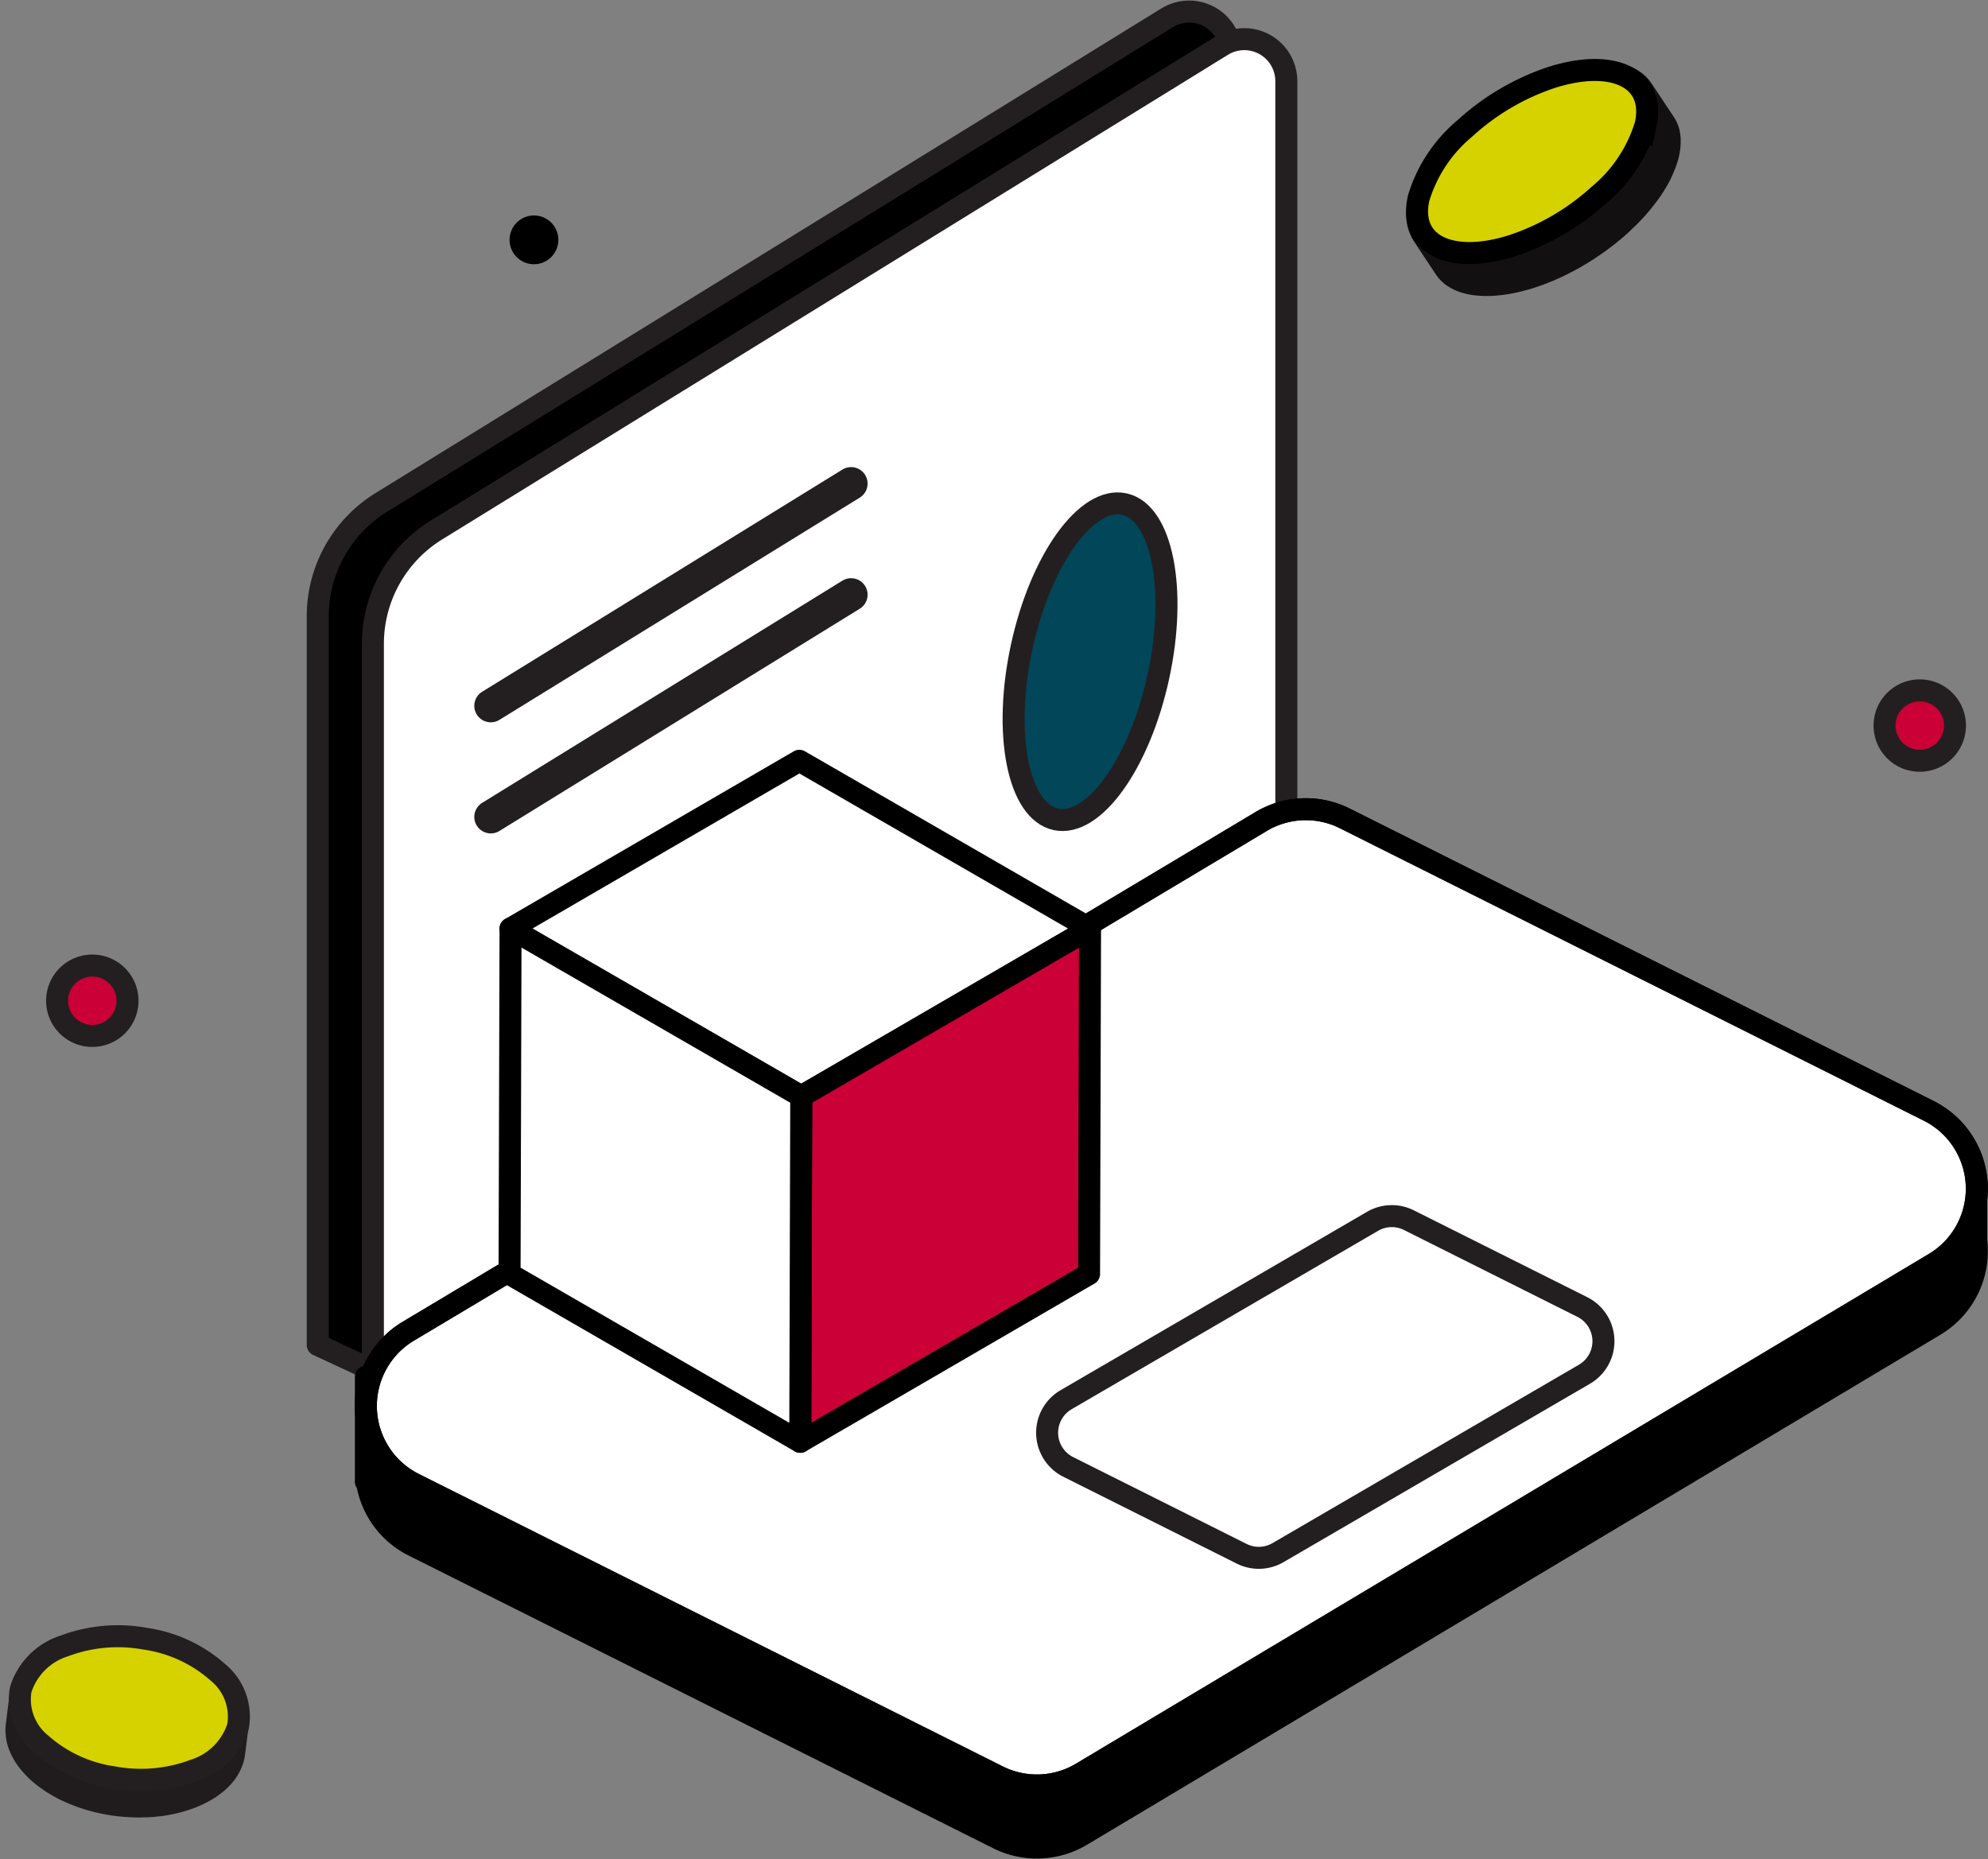 <svg xmlns:xlink="http://www.w3.org/1999/xlink" xmlns="http://www.w3.org/2000/svg" width="180.727" height="169.051" viewBox="0 0 180.727 169.051">
  <rect x="0" y="0" width="180.727" height="169.051" fill="#808080" stroke="none"/>
  <g id="section-3c" transform="translate(-1420.58 -1382.463)">
    <path id="Path_5803" data-name="Path 5803" d="M124.356,78.456V12.266a3.82,3.82,0,0,0-5.826-3.252L47.092,53.076a12.154,12.154,0,0,0-5.774,10.345v66.251l5.774,2.685Z" transform="translate(1408.147 1375.07)" stroke="#231f20" stroke-linecap="round" stroke-linejoin="round" stroke-width="2"/>
    <path id="Path_5784" data-name="Path 5784" d="M41.318,129.672V63.421a12.154,12.154,0,0,1,5.774-10.345L118.53,9.014a3.82,3.82,0,0,1,5.826,3.252v66.19" transform="translate(1413.162 1377.578)" fill="#fff" stroke="#231f20" stroke-linecap="round" stroke-linejoin="round" stroke-width="2"/>
    <path id="Path_5778" data-name="Path 5778" d="M186.549,184.055h0v-3.924l-6.492-3.307-50.909-25.5a7.914,7.914,0,0,0-7.605.283L48.478,195.282l-8.322,1.167v9.545l.107.056a7.811,7.811,0,0,0,4.264,5.774l53.086,26.587a7.915,7.915,0,0,0,7.606-.283l77.533-46.342A7.851,7.851,0,0,0,186.549,184.055Z" transform="translate(1413.685 1311.188)" stroke="#000" stroke-linecap="round" stroke-linejoin="round" stroke-width="2"/>
    <path id="Path_5779" data-name="Path 5779" d="M182.235,163.1l-53.086-26.587a7.917,7.917,0,0,0-7.606.283L44.01,183.139a7.916,7.916,0,0,0,.516,13.872L97.613,223.6a7.916,7.916,0,0,0,7.605-.283l77.533-46.342a7.916,7.916,0,0,0-.517-13.872" transform="translate(1413.685 1320.357)" fill="#fff" stroke="#000" stroke-width="2"/>
    <path id="Path_5780" data-name="Path 5780" d="M182.235,163.1l-53.086-26.587a7.917,7.917,0,0,0-7.606.283L44.01,183.139a7.916,7.916,0,0,0,.516,13.872L97.613,223.6a7.916,7.916,0,0,0,7.605-.283l77.533-46.342A7.916,7.916,0,0,0,182.235,163.1Z" transform="translate(1413.685 1320.357)" fill="none" stroke="#000" stroke-linecap="round" stroke-linejoin="round" stroke-width="2"/>
    <path id="Path_5781" data-name="Path 5781" d="M154.431,219.6l27.859-16.22a3.479,3.479,0,0,1,3.306-.1l15.761,7.893a3.476,3.476,0,0,1,.193,6.113l-27.859,16.22a3.475,3.475,0,0,1-3.306.1l-15.761-7.893a3.476,3.476,0,0,1-.193-6.113" transform="translate(1363.07 1290.12)" fill="#fff"/>
    <path id="Path_5782" data-name="Path 5782" d="M154.431,219.6l27.859-16.22a3.479,3.479,0,0,1,3.306-.1l15.761,7.893a3.476,3.476,0,0,1,.193,6.113l-27.859,16.22a3.475,3.475,0,0,1-3.306.1l-15.761-7.893A3.476,3.476,0,0,1,154.431,219.6Z" transform="translate(1363.07 1290.12)" fill="none" stroke="#231f20" stroke-linecap="round" stroke-linejoin="round" stroke-width="2"/>
    <line id="Line_653" data-name="Line 653" y1="20.204" x2="32.756" transform="translate(1465.196 1426.43)" fill="none" stroke="#231f20" stroke-linecap="round" stroke-linejoin="round" stroke-width="3"/>
    <line id="Line_654" data-name="Line 654" y1="20.204" x2="32.756" transform="translate(1465.196 1436.531)" fill="none" stroke="#231f20" stroke-linecap="round" stroke-linejoin="round" stroke-width="3"/>
    <path id="Path_5785" data-name="Path 5785" d="M147.9,98.2c-1.715,7.914-.323,14.932,3.109,15.676s7.6-5.069,9.319-12.983.323-14.933-3.109-15.676-7.6,5.069-9.319,12.983" transform="translate(1365.561 1343.078)" fill="#014659"/>
    <path id="Path_5786" data-name="Path 5786" d="M147.9,98.2c-1.715,7.914-.323,14.932,3.109,15.676s7.6-5.069,9.319-12.983.323-14.933-3.109-15.676S149.615,90.288,147.9,98.2Z" transform="translate(1365.561 1343.078)" fill="none" stroke="#231f20" stroke-linecap="round" stroke-linejoin="round" stroke-width="2"/>
    <path id="Path_5793" data-name="Path 5793" d="M251.559,128.91a3.2,3.2,0,1,0,3.2-3.2,3.2,3.2,0,0,0-3.2,3.2" transform="translate(1340.344 1319.52)" fill="#ca0036"/>
    <path id="Path_5794" data-name="Path 5794" d="M251.559,128.91a3.2,3.2,0,1,0,3.2-3.2A3.2,3.2,0,0,0,251.559,128.91Z" transform="translate(1340.344 1319.52)" fill="none" stroke="#231f20" stroke-linecap="round" stroke-linejoin="round" stroke-width="2"/>
    <path id="Path_5802" data-name="Path 5802" d="M251.559,128.91a3.2,3.2,0,1,0,3.2-3.2A3.2,3.2,0,0,0,251.559,128.91Z" transform="translate(1174.212 1344.538)" fill="#ca0036" stroke="#231f20" stroke-linecap="round" stroke-linejoin="round" stroke-width="2"/>
    <path id="Path_5795" data-name="Path 5795" d="M19.281,58.191A2.217,2.217,0,1,0,21.5,55.974a2.217,2.217,0,0,0-2.217,2.217" transform="translate(1447.623 1346.078)"/>
    <path id="Path_5797" data-name="Path 5797" d="M154.95,7.873c.007-.061.008-.119.013-.18s.012-.14.015-.209c0-.023,0-.047,0-.07,0-.07,0-.138,0-.206s0-.117,0-.173c0-.015,0-.03,0-.045,0-.092-.016-.181-.027-.271,0-.036-.006-.074-.011-.11,0,0,0-.01,0-.015q-.028-.19-.072-.37l0-.015c-.008-.032-.019-.063-.028-.095-.023-.082-.044-.164-.071-.243,0-.014-.012-.026-.017-.04-.017-.046-.036-.089-.054-.134s-.041-.108-.065-.161c-.01-.021-.022-.04-.032-.061-.024-.048-.05-.095-.075-.142s-.04-.08-.063-.118-.058-.1-.089-.142l-2.081-3.138c.056.084.1.172.152.26.025.047.051.094.075.143.013.027.024.056.036.083C151.465.039,147.945-.732,143.312.772c-6.23,2.028-12.1,7.394-13.114,11.987a4.424,4.424,0,0,0,.477,3.508s-.008-.008-.01-.013l2.08,3.138a3.557,3.557,0,0,0,.411.5c.031.033.063.066.1.1a3.868,3.868,0,0,0,.5.407c.031.021.065.04.1.061a4.552,4.552,0,0,0,.551.3c.032.015.063.032.1.047a5.576,5.576,0,0,0,.687.242c.053.015.107.029.161.043a6.823,6.823,0,0,0,.785.158l.043,0c.266.035.547.054.835.064.061,0,.122.006.184.006.3,0,.6,0,.92-.026.059,0,.121-.012.18-.017q.449-.039.921-.113c.032-.006.062-.007.1-.012l.04-.008c.309-.053.626-.119.949-.195l.089-.018c.072-.017.147-.041.221-.059.168-.043.338-.088.51-.138.052-.015.1-.026.155-.042q.223-.066.449-.14c.112-.036.224-.074.336-.112q.358-.124.714-.262l.075-.03.127-.052c.156-.062.312-.124.467-.19.184-.078.366-.161.549-.244l.059-.026.027-.012q.31-.144.617-.3c.13-.065.259-.134.388-.2l.122-.063.089-.046q.3-.159.591-.327c.1-.056.193-.114.289-.171l.148-.087.147-.087q.293-.179.581-.365c.065-.042.128-.086.193-.129l.165-.111c.077-.051.155-.1.23-.154q.3-.207.594-.422l.072-.054c.045-.032.088-.066.132-.1.134-.1.27-.2.4-.3s.241-.194.361-.292c.059-.048.119-.1.178-.144.032-.026.066-.052.1-.079q.362-.3.708-.617l.027-.027c.162-.147.313-.3.469-.449.124-.12.255-.238.375-.359l.028-.029.059-.062q.352-.36.676-.729c.034-.039.07-.077.1-.116q.327-.376.624-.758l.117-.152c.2-.256.383-.514.557-.773.023-.034.043-.068.065-.1q.247-.374.462-.749c.018-.032.039-.064.056-.1.108-.192.211-.384.3-.576.023-.046.038-.092.06-.138.074-.156.139-.31.2-.466.042-.1.094-.2.132-.3.019-.051.031-.1.049-.15.033-.092.061-.182.09-.273s.067-.187.092-.28q.061-.215.108-.428c.013-.057.024-.113.035-.169s.017-.113.026-.171c.015-.089.03-.179.041-.266,0-.028.01-.057.013-.085m-22.63,9.748-.015-.009c.094.043.194.08.293.119-.059-.023-.124-.039-.182-.064-.033-.014-.063-.031-.1-.046m-.649-.362s-.008-.008-.013-.011c.073.051.156.092.233.139-.04-.024-.085-.043-.123-.068s-.066-.039-.1-.06M149.977,3.941c.237.021.464.053.683.094.058.01.113.024.17.036.166.036.326.076.48.124.058.018.116.035.173.054a4.733,4.733,0,0,1,.441.178,4.627,4.627,0,0,1-.007.485l0,.029c0,.038-.008.077-.012.116a5.73,5.73,0,0,1-.106.682c-.047.214-.113.43-.183.647-.026.081-.051.163-.081.245-.048.135-.106.271-.163.407s-.121.291-.19.437c-.1.218-.212.436-.334.654l-.052.089q-.2.343-.423.686c-.02.031-.039.062-.059.092-.16.237-.331.473-.51.707l-.109.141q-.272.349-.571.693l-.092.1q-.295.333-.612.66l-.065.069c-.041.041-.086.081-.128.123-.208.207-.419.415-.64.617-.254.232-.518.459-.787.683-.054.045-.111.089-.166.134q-.343.278-.7.545c-.04.03-.079.061-.119.09q-.4.3-.821.577l-.149.1q-.414.274-.843.532l-.136.081-.023.013c-.285.167-.572.33-.863.485l-.113.058c-.31.162-.624.319-.94.465l-.062.028c-.28.128-.563.247-.846.362-.027.01-.053.023-.08.034l-.112.045c-.188.074-.377.136-.567.2-.155.055-.309.117-.464.167-.292.095-.577.173-.858.249-.085.023-.172.048-.257.07-.178.044-.349.077-.523.114s-.324.072-.481.1c-.283.05-.561.089-.83.118-.058.006-.114.008-.172.014q-.328.029-.642.037l-.229,0c-.215,0-.424-.007-.627-.021-.04,0-.082,0-.122-.007-.237-.02-.464-.052-.683-.093-.058-.01-.113-.024-.17-.036-.165-.036-.325-.076-.48-.124-.058-.018-.116-.035-.172-.054s-.087-.037-.133-.053c-.107-.04-.213-.081-.314-.127,0-.023,0-.045,0-.068,0-.083,0-.166,0-.251,0-.064.008-.13.014-.2s.013-.16.023-.242.024-.16.037-.24c.018-.1.034-.209.057-.316.047-.214.113-.429.183-.645.026-.082.052-.163.081-.245.048-.135.106-.27.162-.406s.121-.292.19-.438c.1-.217.212-.435.335-.653.016-.03.036-.061.053-.091q.2-.343.423-.685c.02-.03.038-.061.059-.091.16-.237.331-.473.51-.707l.109-.141c.182-.233.371-.464.571-.693l.092-.1q.295-.333.612-.659l.067-.07q.37-.375.768-.74c.254-.232.517-.458.786-.681.056-.046.113-.091.169-.136q.339-.276.693-.541c.041-.031.081-.063.123-.093q.4-.3.818-.576l.151-.1q.414-.274.841-.531l.138-.081q.437-.258.884-.5l.115-.059c.31-.162.623-.318.939-.464l.063-.029q.459-.21.925-.395l.112-.046q.513-.2,1.031-.371c.292-.095.576-.173.858-.249.085-.023.172-.049.257-.07.178-.044.349-.077.523-.114s.324-.072.482-.1c.283-.05.561-.089.83-.118.059-.006.114-.008.173-.014q.328-.029.641-.037l.23,0q.321,0,.625.021c.041,0,.083,0,.123.006m2.881-.47c.006.036.007.075.012.112.007.056.01.113.015.17a4.244,4.244,0,0,0-.083-.574c.021.1.042.193.057.293m.039.425c0,.057,0,.116,0,.173,0,.091,0,.183,0,.277,0,.058-.008.119-.013.178a5.1,5.1,0,0,0,.01-.659c0,.01,0,.02,0,.03M131.323,15.173c-.01-.021-.018-.045-.027-.067.009.022.017.045.027.067m1.749,2.725-.026-.009.024.006ZM152.855,4.78c0-.032.012-.065.015-.1,0,.035-.006.069-.01.1Zm-21.819,8.466,0,.02c0-.033,0-.065.007-.1,0,.026,0,.052-.006.078m-.012.663c0,.009,0,.017,0,.026,0-.009,0-.017,0-.026m.1.665c0-.013,0-.026-.007-.039,0,.013,0,.026.007.039m.126,2.34c-.024-.022-.053-.04-.077-.063l-.014-.015c.028.028.062.051.091.078M152.611,2.56c.018.044.037.087.054.133.033.092.061.187.087.283.009.032.02.062.028.095,0,.008,0,.018,0,.026a3.7,3.7,0,0,0-.184-.561l.01.024m-1.252-.034c-.015-.022-.034-.042-.049-.064.015.022.034.042.049.064m-.342-.419c-.038-.041-.08-.08-.122-.119.041.04.083.078.122.119m-.427-.377c-.045-.034-.088-.068-.135-.1.047.032.09.067.135.1" transform="translate(1418.388 1388.052)" fill="#121011"/>
    <path id="Path_5798" data-name="Path 5798" d="M143.947,2.111c2.852-.927,5.24-.912,6.806-.144s2.3,2.3,1.836,4.4a13.24,13.24,0,0,1-4.213,6.371,21.98,21.98,0,0,1-7.789,4.6c-2.852.927-5.24.912-6.806.144s-2.3-2.3-1.835-4.405a13.235,13.235,0,0,1,4.212-6.367,21.962,21.962,0,0,1,7.789-4.6" transform="translate(1417.596 1387.422)" fill="#d5d200" stroke="#000" stroke-width="2"/>
    <g id="Group_4847" data-name="Group 4847" transform="translate(1466.904 1451.628)">
      <path id="Path_5799" data-name="Path 5799" d="M53.843,119.054,27.588,134.312,1.161,119.054,27.417,103.8Z" transform="translate(-1.073 -103.797)" fill="#fff" stroke="#000" stroke-linecap="round" stroke-linejoin="round" stroke-width="2"/>
      <path id="Path_5800" data-name="Path 5800" d="M75.367,131.523l-.089,31.408L49.023,178.188l.089-31.408Z" transform="translate(-22.597 -116.266)" fill="#ca0036" stroke="#000" stroke-linecap="round" stroke-linejoin="round" stroke-width="2"/>
      <path id="Path_5801" data-name="Path 5801" d="M27.516,146.781l-.089,31.408L1,162.931l.089-31.408Z" transform="translate(-1 -116.266)" fill="#fff" stroke="#000" stroke-linecap="round" stroke-linejoin="round" stroke-width="2"/>
    </g>
    <g id="Group_4849" data-name="Group 4849" transform="translate(1421.08 1530.632)">
      <path id="Path_5732" data-name="Path 5732" d="M27.929,294.43c-5.96-1.013-11.514,1.245-12.405,5.044a4.585,4.585,0,0,0-.089.531c0-.017,0-.033,0-.05l-.354,2.83a4.48,4.48,0,0,0-.03.611c0,.058,0,.115.007.173.007.159.023.316.047.474.007.049.013.1.021.147a5.078,5.078,0,0,0,.145.595c.012.039.028.079.042.118q.081.241.187.479c.025.057.051.113.078.169.08.167.169.334.267.5.016.027.029.053.045.08.115.187.244.372.382.554.037.048.076.1.114.145q.167.21.353.414c.043.047.085.095.13.142.165.173.337.343.522.508.021.02.046.038.067.057q.25.219.522.428c.059.046.119.09.18.135q.253.186.524.364c.047.031.092.062.14.093q.338.215.7.413c.058.032.118.061.176.092.115.061.228.123.347.182.067.033.139.061.207.094q.18.084.365.165c.163.071.328.139.5.206.127.05.255.1.385.147.067.024.129.052.2.075.141.049.287.093.431.138.073.023.145.047.218.07.275.082.555.16.841.229l.051.011c.361.086.729.163,1.105.227l.339.054.083.01c.232.033.462.064.692.087h.008c.227.023.454.04.679.054l.082.007.094,0c.26.013.518.023.774.025h.009c.254,0,.5-.006.754-.016l.091,0,.049,0q.582-.029,1.144-.1l.024,0c.38-.048.751-.111,1.114-.187l.037-.006.056-.014q.467-.1.912-.229l.1-.031q.439-.132.853-.29l.092-.035q.421-.166.811-.359l.061-.03c.274-.138.538-.285.787-.442l.006,0,0,0c.131-.082.257-.168.38-.256.038-.027.074-.055.111-.083.084-.062.167-.125.247-.189.043-.034.085-.069.126-.1q.108-.091.211-.184c.041-.038.081-.075.121-.113.067-.065.133-.13.2-.2.024-.026.051-.05.075-.075l.024-.028q.181-.2.341-.407c.022-.029.043-.058.065-.087.1-.138.2-.278.283-.422,0-.007.01-.014.014-.022l0-.007c.078-.132.148-.267.213-.4.018-.037.034-.075.051-.113q.073-.165.134-.336c.009-.024.02-.046.028-.07s.007-.024.01-.036c.043-.131.083-.264.114-.4a4.58,4.58,0,0,0,.086-.481l.354-2.83c0,.016-.007.033-.009.049.5-3.658-3.521-7.3-9.254-8.278M20.9,298.19c.1-.03.2-.055.3-.083.21-.059.423-.115.641-.163.122-.027.246-.05.37-.074.2-.039.41-.073.62-.1.131-.019.263-.036.4-.051.215-.024.434-.042.655-.056.142-.009.284-.021.429-.026.1,0,.2,0,.3-.006q.3,0,.614,0c.1,0,.207.005.31.01.291.013.583.032.878.062h.006q.5.052,1.013.138.526.09,1.03.212c.289.069.571.148.848.232.076.023.149.048.224.072.2.063.387.13.576.2.112.041.223.083.332.127.172.069.34.142.506.216.1.044.2.087.3.134.155.074.3.154.453.233.109.058.22.114.326.174.149.085.29.175.433.265.094.059.192.116.282.178.153.1.295.211.438.319.071.053.147.105.216.16q.311.248.589.511a6.729,6.729,0,0,1,1.561,2.149,4.876,4.876,0,0,1,.287.907c-.045.09-.082.182-.133.269,0,.008-.008.018-.013.026a5.005,5.005,0,0,1-.353.515c-.039.05-.082.1-.123.147-.1.126-.212.249-.33.368-.027.027-.053.055-.081.082-.1.094-.2.182-.309.272-.055.047-.105.1-.162.143l-.095.073c-.174.134-.356.265-.549.387-.145.092-.3.175-.456.26-.078.043-.15.09-.231.131q-.359.183-.748.341c-.282.115-.578.217-.881.31-.1.03-.2.055-.3.082-.211.059-.424.115-.642.164-.122.027-.246.05-.37.074-.2.039-.411.074-.621.1-.13.019-.262.036-.394.051-.216.024-.435.042-.655.056h-.013c-.139.009-.276.02-.416.025-.1,0-.2,0-.3.006-.2,0-.408,0-.614,0-.1,0-.206-.005-.309-.01-.291-.013-.584-.032-.879-.062h0c-.222-.023-.446-.059-.67-.092-.115-.017-.23-.027-.345-.047q-.526-.09-1.03-.212c-.289-.069-.571-.148-.848-.232-.075-.023-.148-.047-.223-.071-.2-.063-.388-.131-.578-.2-.111-.041-.222-.083-.331-.126-.173-.069-.341-.142-.508-.217-.1-.044-.2-.087-.295-.133-.156-.075-.305-.154-.455-.234-.108-.057-.219-.113-.323-.173-.15-.086-.291-.176-.434-.266-.094-.059-.191-.116-.282-.177-.153-.1-.3-.212-.44-.32-.07-.053-.146-.1-.214-.158-.207-.166-.4-.336-.589-.511h0c-.162-.154-.314-.312-.458-.473l-.045-.05c-.033-.037-.059-.075-.091-.112-.1-.118-.2-.237-.288-.358l-.054-.074c-.033-.045-.059-.092-.089-.137-.077-.113-.154-.225-.222-.34l-.048-.082c-.061-.107-.113-.217-.166-.326-.027-.055-.059-.109-.084-.165-.012-.026-.022-.051-.033-.077a4.954,4.954,0,0,1-.189-.514c-.006-.018-.009-.035-.014-.053-.018-.061-.027-.123-.042-.185-.009-.036-.017-.073-.025-.109.044-.089.082-.18.132-.267l.014-.028a5.107,5.107,0,0,1,.353-.514c.039-.051.083-.1.124-.148.1-.125.212-.248.329-.367l.081-.082q.222-.216.472-.415l.1-.074c.174-.134.355-.264.548-.386.145-.092.3-.175.456-.26.078-.043.15-.09.231-.131q.359-.184.748-.341c.282-.115.578-.217.881-.31m15.369,4.3a4.188,4.188,0,0,0,.028-.528,4.188,4.188,0,0,1-.028.528m-.15-1.69a4.5,4.5,0,0,1,.125.545,4.5,4.5,0,0,0-.125-.545m.126.551a4.28,4.28,0,0,1,.049.55,4.28,4.28,0,0,0-.049-.55m-.659-1.769q-.142-.241-.311-.477c.113.157.216.316.311.477m.519,1.164a5.055,5.055,0,0,0-.188-.514,5.055,5.055,0,0,1,.188.514m-.221-.591c-.074-.165-.157-.329-.249-.49.092.162.176.325.249.49M34.8,298.518c-.144-.161-.3-.32-.459-.474.163.154.315.314.459.474m.423.52c-.118-.159-.243-.316-.379-.47.136.154.261.311.379.47m-18.856.988c.018-.132.04-.264.071-.4-.031.132-.053.264-.071.4" transform="translate(-15.053 -294.188)" fill="#201c1d" stroke="rgba(0,0,0,0)" stroke-width="1"/>
      <path id="Path_5736" data-name="Path 5736" d="M29.256,295.706a12.631,12.631,0,0,1,6.55,3.031,5.2,5.2,0,0,1,1.849,4.941,6.07,6.07,0,0,1-3.938,3.958,13.852,13.852,0,0,1-7.416.658,12.631,12.631,0,0,1-6.549-3.03,5.2,5.2,0,0,1-1.85-4.942,6.07,6.07,0,0,1,3.938-3.958,13.85,13.85,0,0,1,7.415-.658" transform="translate(-16.518 -294.881)" fill="#d5d200" stroke="rgba(0,0,0,0)" stroke-width="1"/>
      <path id="Path_5737" data-name="Path 5737" d="M29.256,295.706a12.631,12.631,0,0,1,6.55,3.031,5.2,5.2,0,0,1,1.849,4.941,6.07,6.07,0,0,1-3.938,3.958,13.852,13.852,0,0,1-7.416.658,12.631,12.631,0,0,1-6.549-3.03,5.2,5.2,0,0,1-1.85-4.942,6.07,6.07,0,0,1,3.938-3.958A13.85,13.85,0,0,1,29.256,295.706Z" transform="translate(-16.518 -294.881)" fill="none" stroke="#231f20" stroke-linecap="round" stroke-linejoin="round" stroke-width="2"/>
    </g>
  </g>
</svg>
